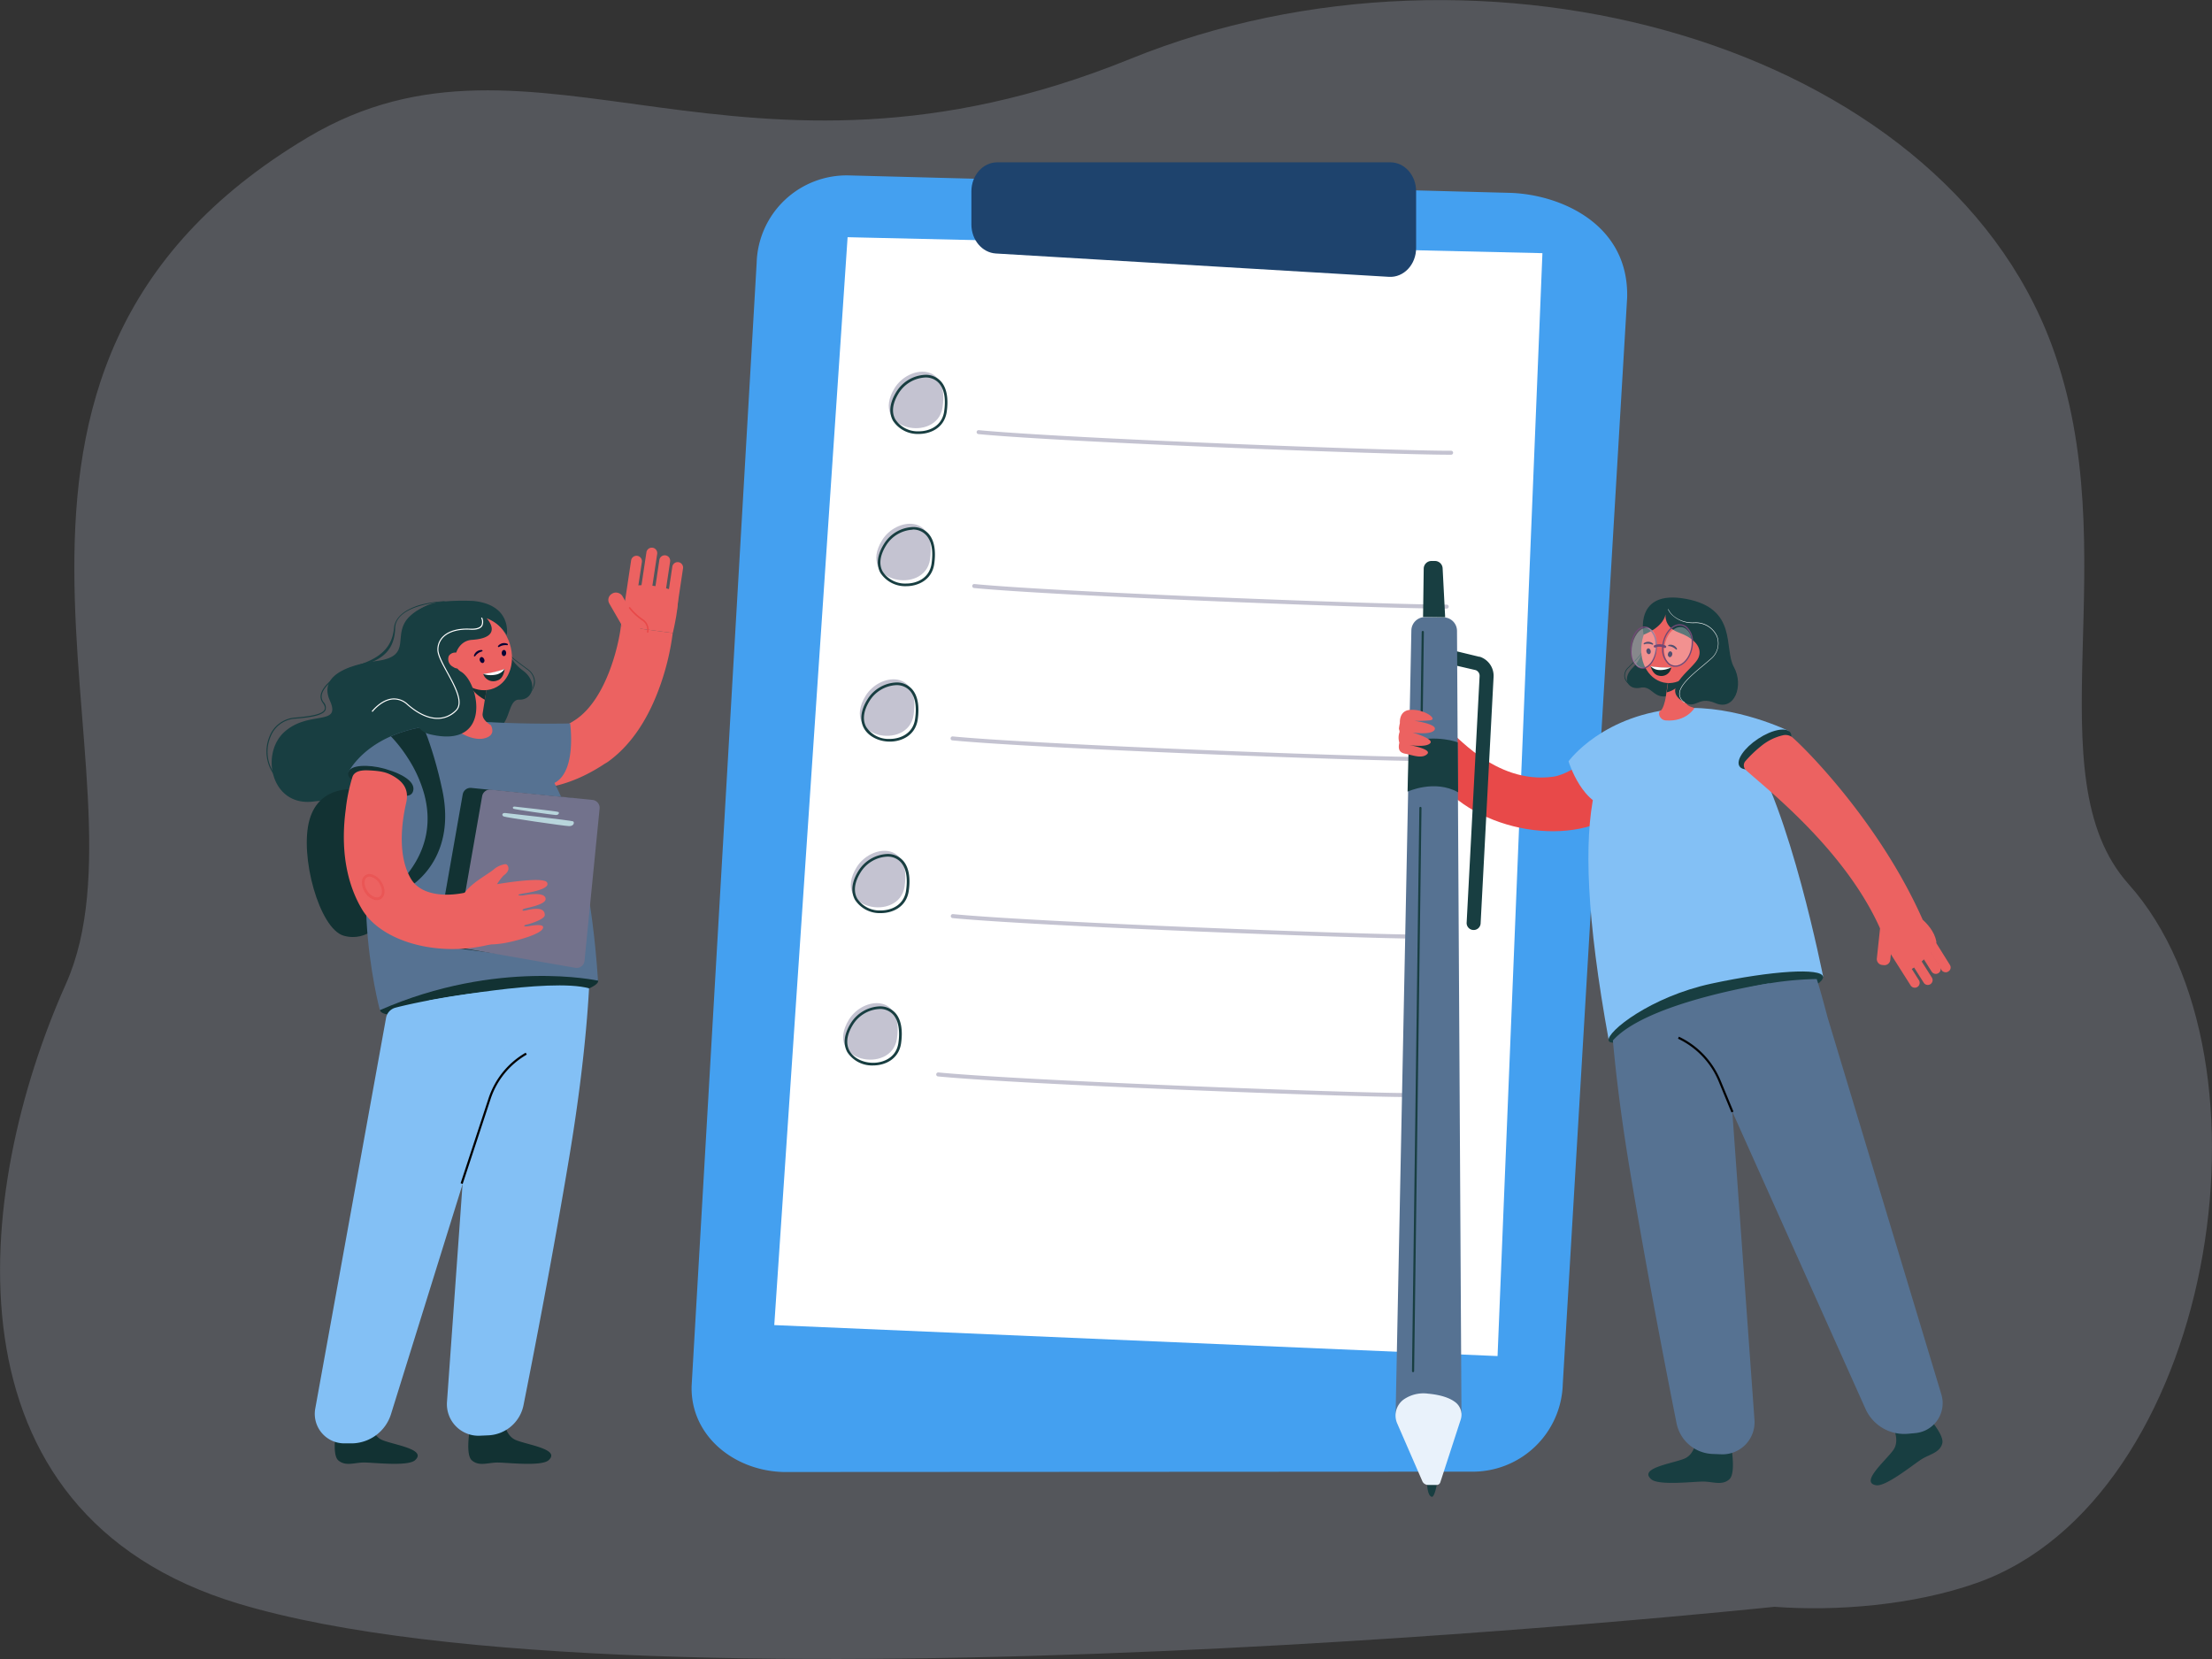 <svg xmlns="http://www.w3.org/2000/svg" viewBox="0 0 600 450"><rect x="0" y="0" width="600" height="450" fill="#333333" stroke="none"/><defs><style>.cls-1{fill:#d9e4fd;opacity:0.2;}.cls-2{fill:#44a0f0;}.cls-3{fill:#fff;}.cls-4{fill:#1e436d;}.cls-5{fill:#c4c3d1;}.cls-6{fill:#183e41;}.cls-7{fill:#e84949;}.cls-8{fill:#ec6261;}.cls-9{fill:#83c0f5;}.cls-10{fill:#123233;}.cls-11{fill:#060633;}.cls-12{fill:#6f4975;}.cls-13{opacity:0.3;}.cls-14{fill:#567292;}.cls-15{fill:#020202;}.cls-16{fill:#e9f2fb;}.cls-17{fill:#080435;}.cls-18{fill:#72728c;}.cls-19{fill:#b8d5dc;}.cls-20{opacity:0.5;}</style></defs><g id="Layer_2" data-name="Layer 2"><g id="Layer_1-2" data-name="Layer 1"><path class="cls-1" d="M536.1,429.4c-17.2,6.06-38.15,7.7-54.79,6.44,0,0-305.93,32.4-416.51-.82C-17,410.43-7.16,322.91,17.88,266.88,43.22,210.22-23.28,100.7,83.61,37.19,145.09.66,200.24,59.12,306.53,16c96-39,219.75-4.11,250,77.6,20.82,56.22-5.43,116.81,20.82,146.19C619.94,287.38,600.37,406.77,536.1,429.4Z"/><path class="cls-2" d="M212.51,399.28c-13.46-.35-25.27-9.88-24.91-23.34l17.64-304.6a24.43,24.43,0,0,1,25-23.76l179.21,4.73c13.45.35,32.44,8.25,31.91,28.45L423.9,375.43a24.44,24.44,0,0,1-25,23.75Z"/><polygon class="cls-3" points="229.91 64.34 418.38 68.67 406.21 367.83 210.02 359.43 229.91 64.34"/><path class="cls-4" d="M376.75,75.09,270.14,68.76c-3.73-.22-6.65-3.68-6.65-7.86v-9c0-4.35,3.14-7.87,7-7.87H377.12c3.88,0,7,3.52,7,7.87V67.23C384.14,71.74,380.77,75.33,376.75,75.09Z"/><path class="cls-5" d="M242.67,105.25c-7.06,11.42,11.54,15,13,5.23C257.49,98.06,246.45,99.12,242.67,105.25Z"/><path class="cls-6" d="M249.22,117.71h0a8,8,0,0,1-7-3.59c-.85-1.53-1.38-4.12.92-7.84a9.67,9.67,0,0,1,7.85-4.61,5.5,5.5,0,0,1,4.32,1.88c1.5,1.74,2,4.58,1.48,8.2C256.12,116.15,252.29,117.71,249.22,117.71ZM251,102.39a9.07,9.07,0,0,0-7.23,4.26c-1.68,2.72-2,5.18-.91,7.11a7.24,7.24,0,0,0,6.39,3.23h0c2.79,0,6.25-1.4,6.84-5.35.5-3.4.05-6-1.32-7.62A4.81,4.81,0,0,0,251,102.39Z"/><path class="cls-5" d="M239.28,146.5c-7.05,11.42,11.54,15,13,5.23C254.1,139.31,243.07,140.37,239.28,146.5Z"/><path class="cls-6" d="M245.83,159h0a8,8,0,0,1-7-3.59c-.85-1.52-1.37-4.12.93-7.84a9.65,9.65,0,0,1,7.84-4.61,5.5,5.5,0,0,1,4.32,1.88c1.51,1.74,2,4.58,1.48,8.2C252.73,157.4,248.91,159,245.83,159Zm1.75-15.32a9.05,9.05,0,0,0-7.23,4.27c-1.68,2.71-2,5.17-.91,7.1a7.24,7.24,0,0,0,6.39,3.23h0c2.79,0,6.25-1.4,6.84-5.35.5-3.4.05-6-1.32-7.62A4.81,4.81,0,0,0,247.58,143.64Z"/><path class="cls-5" d="M234.81,188.7c-7.05,11.41,11.54,15,13,5.23C249.64,181.5,238.6,182.56,234.81,188.7Z"/><path class="cls-6" d="M241.36,201.16h0c-3,0-5.8-1.42-7-3.6-.85-1.52-1.38-4.11.92-7.84a9.67,9.67,0,0,1,7.85-4.6,5.51,5.51,0,0,1,4.31,1.87c1.51,1.75,2,4.58,1.49,8.2C248.27,199.59,244.44,201.16,241.36,201.16Zm1.76-15.32a9.06,9.06,0,0,0-7.24,4.26c-1.67,2.71-2,5.17-.9,7.11a7.21,7.21,0,0,0,6.38,3.22h0c2.79,0,6.26-1.4,6.84-5.34.51-3.41.05-6-1.31-7.63A4.82,4.82,0,0,0,243.12,185.84Z"/><path class="cls-5" d="M232.37,235.22c-7.05,11.42,11.54,15,13,5.23C247.19,228,236.16,229.09,232.37,235.22Z"/><path class="cls-6" d="M238.92,247.68h0a8,8,0,0,1-7-3.6c-.85-1.52-1.38-4.11.92-7.84a9.7,9.7,0,0,1,7.85-4.6,5.53,5.53,0,0,1,4.32,1.87c1.51,1.75,2,4.59,1.48,8.2C245.82,246.12,242,247.68,238.92,247.68Zm1.75-15.32a9,9,0,0,0-7.23,4.26c-1.68,2.71-2,5.17-.91,7.11a7.24,7.24,0,0,0,6.39,3.23h0c2.79,0,6.25-1.4,6.84-5.35.5-3.41.05-6-1.32-7.62A4.78,4.78,0,0,0,240.67,232.36Z"/><path class="cls-5" d="M230.29,276.53c-7.06,11.42,11.54,15,13,5.23C245.11,269.34,234.07,270.4,230.29,276.53Z"/><path class="cls-6" d="M236.84,289h0a8,8,0,0,1-7-3.59c-.85-1.52-1.38-4.11.92-7.84a9.69,9.69,0,0,1,7.85-4.6,5.53,5.53,0,0,1,4.32,1.87c1.5,1.75,2,4.58,1.48,8.2C243.74,287.43,239.92,289,236.84,289Zm1.75-15.31a9,9,0,0,0-7.23,4.26c-1.68,2.71-2,5.17-.91,7.11s3.6,3.22,6.39,3.22h0c2.79,0,6.25-1.4,6.84-5.34.5-3.41,0-6.05-1.32-7.63A4.8,4.8,0,0,0,238.59,273.68Z"/><path class="cls-5" d="M393.13,123.34c-16.49,0-104.58-3.37-127.73-5.59a.53.53,0,0,1-.49-.59.54.54,0,0,1,.59-.48c23.37,2.24,113,5.66,128.11,5.58h0a.54.54,0,0,1,.54.54.53.53,0,0,1-.53.54Z"/><path class="cls-5" d="M391.94,165.09c-16.49,0-104.58-3.37-127.73-5.59a.54.54,0,0,1,.1-1.08c23.13,2.22,111.14,5.58,127.63,5.58h.48a.54.54,0,0,1,.54.54.55.55,0,0,1-.54.55Z"/><path class="cls-5" d="M386.12,206.42c-16.49,0-104.58-3.37-127.73-5.59a.54.54,0,1,1,.1-1.07c23.37,2.23,113,5.65,128.11,5.58h0a.54.54,0,0,1,0,1.08Z"/><path class="cls-5" d="M386.12,254.62c-16.49,0-104.58-3.37-127.73-5.59a.54.54,0,0,1-.49-.59.55.55,0,0,1,.59-.49c23.37,2.24,112.94,5.64,128.11,5.58h0a.54.54,0,0,1,.54.54.55.55,0,0,1-.54.55Z"/><path class="cls-5" d="M382.17,297.57c-16.49,0-104.58-3.37-127.73-5.59a.54.54,0,0,1-.49-.59.55.55,0,0,1,.59-.49c23.13,2.22,111.14,5.59,127.63,5.59h.48a.54.54,0,0,1,0,1.08Z"/><rect class="cls-7" x="390.01" y="191.44" width="3.68" height="11.8" rx="1.6" transform="matrix(0.98, -0.17, 0.17, 0.98, -28.47, 71.55)"/><path class="cls-7" d="M388.62,208s-6.19-1.75-8.64-6.55c-.85-1.66,2.81-10.24,4.82-9.68s8.63,7.17,8.63,7.17Z"/><path class="cls-7" d="M387.37,207.47c-1.74-2.42,5.8-9.05,5.8-9.05.9-.42,12.05,14.49,28.14,12.26,5.73-.79,14.88-9,15.66-10.33.11-.18,11.33,6.2,11.33,6.2-1.42,2.39-3.94,10.29-10.72,14.67C423.57,230.29,396,224.44,387.37,207.47Z"/><path class="cls-8" d="M519,253.25h0a1.34,1.34,0,0,1,1.83.41l5.37,8.47a1.33,1.33,0,0,1-.41,1.83h0a1.33,1.33,0,0,1-1.83-.41l-5.37-8.47A1.33,1.33,0,0,1,519,253.25Z"/><path class="cls-8" d="M516.08,255.08l0,0a1.31,1.31,0,0,1,1.8.4l6.13,9.68a1.3,1.3,0,0,1-.4,1.8l0,0a1.3,1.3,0,0,1-1.8-.4l-6.13-9.68A1.3,1.3,0,0,1,516.08,255.08Z"/><path class="cls-8" d="M507.11,254h8.59a1.6,1.6,0,0,1,1.6,1.6v.47a1.6,1.6,0,0,1-1.6,1.6h-8.6a1.6,1.6,0,0,1-1.6-1.6v-.47A1.61,1.61,0,0,1,507.11,254Z" transform="translate(202.64 737.22) rotate(-83.9)"/><path class="cls-8" d="M513.23,256.89h0a1.33,1.33,0,0,1,1.83.41l5.44,8.58a1.33,1.33,0,0,1-.41,1.83h0a1.33,1.33,0,0,1-1.83-.41l-5.44-8.58A1.33,1.33,0,0,1,513.23,256.89Z"/><path class="cls-8" d="M517.46,246.57s6.74,3.47,7.76,8.76c.36,1.83-6.83,9-8.61,7.9s-6.29-9.29-6.29-9.29Z"/><rect class="cls-8" x="523.12" y="250.67" width="2.65" height="9.83" rx="1.23" transform="matrix(0.85, -0.53, 0.53, 0.85, -55.39, 320.05)"/><path class="cls-9" d="M473.9,201.83s-7.69-12-24-7.49-25.66,21.16-13.52,87.89c0,0,18.94-20.23,58.15-17.34C494.48,264.89,485.6,219.13,473.9,201.83Z"/><path class="cls-9" d="M485.31,198.33l-9.94,10.22S446,218.61,437.7,219s-12.24-12.49-12.24-12.49,9.32-13,30.7-14.4C470.87,191.18,485.31,198.33,485.31,198.33Z"/><path class="cls-6" d="M443,186.36l.09-.17s-2-1-2.3-2.57a2.89,2.89,0,0,1,1-2.49c.38-.4.73-.76,1.06-1.08,2.22-2.26,3.05-3.1,3.08-5.35h-.2c0,2.17-.78,2.93-3,5.21-.33.32-.68.68-1.06,1.08a3,3,0,0,0-1.07,2.67C440.87,185.33,442.88,186.32,443,186.36Z"/><path class="cls-6" d="M445.82,174.7a10,10,0,0,1-3,6.47c-3,3-1.14,6.06,2.13,5.38s3.57,3.37,7.84,2.12S445.82,174.7,445.82,174.7Z"/><path class="cls-8" d="M459.62,192.06c-1.62-.54-2.27-.7-2.59-2.37l-1-5.18-.29-1.52-1.7-8.9-1.26,8.56-.76,5.13-.21,1.47c-.14.89-.7,3.19-1.46,3.59s-.27,2.44,1.49,2.57C457.43,195.84,459.62,192.06,459.62,192.06Z"/><path class="cls-6" d="M456.09,184.37a.74.74,0,0,0,0,.14c-.81,2.67-4,3.29-4,3.29l0,0,.76-5.13a4.41,4.41,0,0,1,3,.34A1.24,1.24,0,0,1,456.09,184.37Z"/><path class="cls-8" d="M445.46,173.6c1.2-5.4,5.71-9,10.08-8s6.95,6.12,5.75,11.52-5.71,9-10.08,8S444.27,179,445.46,173.6Z"/><path class="cls-8" d="M459.91,178.34a2,2,0,0,1-2.85-.42,2.25,2.25,0,0,1,1.09-2.81,2,2,0,0,1,2.85.43A2.23,2.23,0,0,1,459.91,178.34Z"/><path class="cls-10" d="M447.72,180.72a17.45,17.45,0,0,0,5.6.32,2.7,2.7,0,0,1-3.34,2.24C448.26,183,447.72,180.72,447.72,180.72Z"/><path class="cls-3" d="M447.72,180.72a3.59,3.59,0,0,0,2.06,1,6.44,6.44,0,0,0,3.54-.7A26.26,26.26,0,0,1,447.72,180.72Z"/><path class="cls-11" d="M452.59,175.28a.19.19,0,0,1-.09-.14.18.18,0,0,1,.15-.21,2,2,0,0,1,2.21,1,.18.18,0,0,1-.06.25.2.2,0,0,1-.25-.06,3.26,3.26,0,0,0-1.84-.87A.25.25,0,0,1,452.59,175.28Z"/><path class="cls-11" d="M453.58,177.57c-.08.43-.4.73-.72.68a.72.72,0,0,1-.42-.89c.08-.44.4-.74.72-.68A.72.72,0,0,1,453.58,177.57Z"/><path class="cls-11" d="M446,174.79a.19.19,0,0,1-.14-.09.18.18,0,0,1,.06-.25,2,2,0,0,1,2.44.11.19.19,0,0,1,0,.26.21.21,0,0,1-.26,0,3.18,3.18,0,0,0-2-.1A.2.2,0,0,1,446,174.79Z"/><path class="cls-11" d="M447.74,176.53c.09.44-.09.84-.4.9s-.64-.23-.73-.66a.72.72,0,0,1,.41-.9C447.33,175.81,447.65,176.1,447.74,176.53Z"/><path class="cls-6" d="M451.79,166.61s-.58,3.43,3.52,4.94,6.63,4,5.38,6.88-9.46,7.73-5,11.29,4.41-1.24,9.61,1,7.79-4.77,5-9.81,1.18-15.85-13-18.47-11.48,9.72-11.48,9.72S451,170.35,451.79,166.61Z"/><path class="cls-3" d="M457,190.67l.07-.1a2.85,2.85,0,0,1-1.46-2.22c-.11-2.35,3.27-5.18,6.26-7.67.79-.66,1.54-1.29,2.21-1.89a5.54,5.54,0,0,0,1.72-6.17,6.34,6.34,0,0,0-6.2-3.77h-.2a8.05,8.05,0,0,1-5.45-1.78,5.24,5.24,0,0,1-1.41-1.82l-.11,0a5.16,5.16,0,0,0,1.44,1.86A8.12,8.12,0,0,0,459.4,169h.2a6.22,6.22,0,0,1,6.09,3.69,5.34,5.34,0,0,1-1.68,6c-.68.6-1.43,1.23-2.22,1.89-3,2.51-6.41,5.35-6.3,7.76A3,3,0,0,0,457,190.67Z"/><path class="cls-12" d="M444.28,181a5.44,5.44,0,0,1-2-4.13c-.27-3.07,1.07-6.12,3-6.8a2.34,2.34,0,0,1,2.1.25,5.44,5.44,0,0,1,2,4.13h0c.28,3.07-1.07,6.12-3,6.8a2.29,2.29,0,0,1-1.29.09A2.59,2.59,0,0,1,444.28,181Zm4.75-6.51a5.06,5.06,0,0,0-1.85-3.86,2,2,0,0,0-1.79-.22c-1.79.62-3,3.51-2.77,6.43a5.09,5.09,0,0,0,1.85,3.86,2.07,2.07,0,0,0,1.79.22c1.79-.64,3-3.52,2.77-6.43Z"/><g class="cls-13"><path class="cls-3" d="M459,174.59c0,2.92-1.66,5.69-3.75,6.18s-3.79-1.5-3.81-4.42,1.66-5.7,3.75-6.19S458.94,171.66,459,174.59Z"/></g><g class="cls-13"><path class="cls-3" d="M449.41,174.67c0,2.94-1.5,5.79-3.39,6.36s-3.44-1.35-3.46-4.29,1.51-5.79,3.4-6.36S449.4,171.73,449.41,174.67Z"/></g><path class="cls-12" d="M452.57,180.22a5.35,5.35,0,0,1-1.74-4.22c0-3.13,1.81-6.1,4.11-6.62a3,3,0,0,1,2.56.59,5.35,5.35,0,0,1,1.73,4.22h0c0,3.14-1.81,6.11-4.1,6.62a3,3,0,0,1-1.33,0A2.94,2.94,0,0,1,452.57,180.22ZM455,169.73c-2.13.48-3.85,3.29-3.82,6.26a5.11,5.11,0,0,0,1.6,3.95,2.71,2.71,0,0,0,2.26.52c2.14-.48,3.85-3.29,3.82-6.26h0a5.05,5.05,0,0,0-1.59-3.94,2.76,2.76,0,0,0-1.1-.54A2.89,2.89,0,0,0,455,169.73Z"/><path class="cls-12" d="M448.81,175.63a.29.29,0,0,0,.22,0h0a3.07,3.07,0,0,1,2.46.11.35.35,0,0,0,.44-.18.33.33,0,0,0-.17-.44,3.62,3.62,0,0,0-3-.09.33.33,0,0,0-.15.45A.32.32,0,0,0,448.81,175.63Z"/><path class="cls-6" d="M485.66,198.74c1,1.6-1.23,4.95-5.05,7.46s-7.75,3.26-8.78,1.65,1.23-4.94,5.05-7.46S484.63,197.13,485.66,198.74Z"/><path class="cls-8" d="M510,251.91l11.49-2.52c-11.13-25.1-30.28-44.92-35.18-49.27a3,3,0,0,0-2.64-.69,14.41,14.41,0,0,0-5.85,2.84,33.36,33.36,0,0,0-4.38,4.18,1.75,1.75,0,0,0,.14,2.44C478.67,213.58,500.34,230.23,510,251.91Z"/><path class="cls-6" d="M494.48,264.89c.53,2.38-10.89,7.38-27.4,10.93s-30.23,8.79-30.75,6.41,11.41-11.88,27.92-15.43S494,262.51,494.48,264.89Z"/><path class="cls-6" d="M460.23,389.56s-.12,4.75-3.33,6.09-12.53,2.54-9,5.6c2,1.75,11.41.62,14.06.62s5.15,1.16,7.13-.62c2.17-2,0-11.69,0-11.69a10.67,10.67,0,0,1-4.36,1.14A8.47,8.47,0,0,1,460.23,389.56Z"/><path class="cls-6" d="M513.13,386.37s2.44,4.08.44,6.93-9.22,8.85-4.65,9.57c2.63.41,10-5.58,12.22-7s5-1.77,5.69-4.33c.79-2.82-6.25-9.88-6.25-9.88a10.66,10.66,0,0,1-3.07,3.29A8.53,8.53,0,0,1,513.13,386.37Z"/><path class="cls-14" d="M437.49,282.23c.82,9.08,2.23,20.83,4.61,35.15,4.58,27.53,10,55.27,12.64,68.57a10.38,10.38,0,0,0,9.69,8.43l2.55.1a8.7,8.7,0,0,0,8.91-9.43l-6-83.41-.47-6.58-1.15-21.38c-3.94,1.26,8.66-4.61,6-1.92l5.78-5.07S446.87,271.67,437.49,282.23Z"/><path class="cls-14" d="M457.72,273.79l12.21,27.85,36,80.33a11.52,11.52,0,0,0,11.6,6.94l2.14-.2a8.15,8.15,0,0,0,6.9-10.54L495.94,276.68c-.29-.83-1.8-7-3.16-11.12a87.68,87.68,0,0,0-23.4,3.6C465.44,270.42,460.41,271.1,457.72,273.79Z"/><path class="cls-15" d="M469.65,301.75l.55-.23L466.67,293A22.76,22.76,0,0,0,455.4,281.2l-.25.54a22.18,22.18,0,0,1,11,11.52Z"/><path class="cls-6" d="M389.72,402.78s-.61,3.36-1.34,3.23c-1.18-.21-1.26-3.26-1.26-3.26Z"/><path class="cls-6" d="M391.19,178.12a1.72,1.72,0,0,1,.06-.44,1.89,1.89,0,0,1,2.29-1.4l7.72,1.87.15,0a5.43,5.43,0,0,1,3.72,5.44l-3.51,66.78a1.9,1.9,0,1,1-3.79-.2l3.51-66.78a1.65,1.65,0,0,0-1.06-1.62L392.64,180A1.91,1.91,0,0,1,391.19,178.12Z"/><path class="cls-14" d="M378.56,383.42,382.83,171a3.68,3.68,0,0,1,3.74-3.61l5,.07a3.68,3.68,0,0,1,3.64,3.66l1.21,212.19Z"/><path class="cls-6" d="M392,167.43l-.69-13.27a2.1,2.1,0,0,0-2.07-2l-.93,0a2.11,2.11,0,0,0-2.13,2.08L386,167.35Z"/><path class="cls-6" d="M395.41,201.37s-5.43-2.21-13.29-.17l-.32,13.53s7.34-3.41,13.71.18Z"/><path class="cls-16" d="M389.7,402.78l-2.37,0a1.69,1.69,0,0,1-1.52-1L379,386.13a5.38,5.38,0,0,1,1.67-6.47,9.41,9.41,0,0,1,6.65-1.64c3.89.36,6.17,1.33,7.49,2.37a4.28,4.28,0,0,1,1.4,4.69l-5.53,17A1,1,0,0,1,389.7,402.78Z"/><path class="cls-6" d="M385.33,194h0l.3-22.58a.31.31,0,0,1,.3-.29.29.29,0,0,1,.29.29h0l-.3,22.58a.31.31,0,0,1-.3.29A.29.29,0,0,1,385.33,194Z"/><path class="cls-8" d="M379.72,196.11s-.32-3.28,2.67-3.55c3.82-.34,7.87,2.57,5.46,2.83a32.11,32.11,0,0,1-4.23.12s6.33.85,5.53,2.41-6,.78-6,.78,6,1.71,4.76,2.93-5.8.43-5.8.43,6.48,1.1,5,2.49-4.18.19-5.91-.1-2-1.4-1.63-3a4.61,4.61,0,0,1,0-2.72c.19-.37-.12-.82-.11-1.11A11,11,0,0,1,379.72,196.11Z"/><path class="cls-6" d="M383,371.91h0l2-152.76a.29.29,0,0,1,.29-.29.31.31,0,0,1,.29.3h0l-2,152.75a.29.29,0,0,1-.58,0Z"/><path class="cls-6" d="M123.55,164.16a12.83,12.83,0,0,0-12.08,2.72c-5.73,5,1,11-9.15,12.39-7.29,1-16,3.73-12.84,10.77s-5.73,2.54-12.34,8.5-3.59,20.41,8,18.86,7.38,7.56,21.42,10.51,14.37-33,14.37-33Z"/><path class="cls-10" d="M96.78,214.18s-10-1.64-12.81,8.12,2.64,29.67,9.29,31.52S104,249.55,104,249.55Z"/><path class="cls-8" d="M165.34,206.31c6.06-4.53,10.76-11.63,14-21.13a68.85,68.85,0,0,0,3.14-13.48l-14.05-1.87,7,.94-7-1c-.59,5.19-3.95,19.88-12.35,25.48-3.81,2.54-11,5.64-16.6,4l-1.92,13.74c9.59,2.75,19.35-1.06,26.55-5.88C164.52,206.91,164.94,206.61,165.34,206.31Z"/><path class="cls-8" d="M181.93,166.54h0a1.47,1.47,0,0,0,1.67-1.23l1.67-11.14a1.48,1.48,0,0,0-1.23-1.68h0a1.48,1.48,0,0,0-1.68,1.24l-1.67,11.14A1.48,1.48,0,0,0,181.93,166.54Z"/><path class="cls-8" d="M178.22,166h0a1.47,1.47,0,0,0,1.68-1.23l1.87-12.46a1.48,1.48,0,0,0-1.24-1.67h0a1.48,1.48,0,0,0-1.68,1.24L177,164.3A1.48,1.48,0,0,0,178.22,166Z"/><path class="cls-8" d="M174.49,165.41h0a1.47,1.47,0,0,0,1.67-1.24l2.1-13.92a1.48,1.48,0,0,0-1.24-1.68h0a1.48,1.48,0,0,0-1.68,1.24l-2.09,13.93A1.47,1.47,0,0,0,174.49,165.41Z"/><rect class="cls-8" x="167.3" y="160.14" width="4.09" height="13.12" rx="1.94" transform="translate(399.31 226.54) rotate(150.04)"/><path class="cls-8" d="M170.75,164.85h0a1.47,1.47,0,0,0,1.68-1.24l1.68-11.16a1.49,1.49,0,0,0-1.24-1.68h0a1.48,1.48,0,0,0-1.68,1.24l-1.68,11.17A1.48,1.48,0,0,0,170.75,164.85Z"/><path class="cls-8" d="M182.5,171.7s2.11-8.81,1.15-10.64-11.5-3.37-12.82-1.46-2.41,10.22-2.41,10.22Z"/><path class="cls-6" d="M137,174.82a12.94,12.94,0,0,0,4.9,7.11c4.05,3,2.76,8-1.07,7.85s-1.68,10-9.78,8.23C126,196.89,137,174.82,137,174.82Z"/><path class="cls-10" d="M136.62,384.6s.12,4.66,3.28,6,12.29,2.5,8.88,5.5c-2,1.72-11.2.61-13.81.61s-5.05,1.13-7-.61c-2.13-1.92,0-11.48,0-11.48a10.45,10.45,0,0,0,4.27,1.12A8.32,8.32,0,0,0,136.62,384.6Z"/><path class="cls-10" d="M100.39,384.6s.12,4.66,3.28,6,12.29,2.5,8.88,5.5c-2,1.72-11.2.6-13.81.6s-5,1.14-7-.6c-2.13-1.92,0-11.48,0-11.48A10.45,10.45,0,0,0,96,385.72,8.32,8.32,0,0,0,100.39,384.6Z"/><path class="cls-9" d="M160.07,256.79s.59,19.51-5.64,56.95c-4.5,27-9.81,54.27-12.41,67.32a10.19,10.19,0,0,1-9.52,8.27l-2.5.11a8.56,8.56,0,0,1-8.75-9.27l6.32-88.33,1.56-29.08Z"/><path class="cls-10" d="M103.09,274c.29,2.38,13.72,2.09,30.17,0s29.24-5.65,29-8-13.55-2.66-30-.58S102.81,271.59,103.09,274Z"/><path class="cls-9" d="M141.19,270.73,106.08,383.51a11.29,11.29,0,0,1-10.56,8l-2.11,0a8,8,0,0,1-7.88-9.53l19.21-106a3.49,3.49,0,0,1,2.42-2.62C113.74,271.57,141.84,266.06,141.19,270.73Z"/><path class="cls-14" d="M108.58,209s4.68-13.14,21.32-12.54S159.1,219,162.21,266c0,0-27.25-6-59.17,8C103,273.91,91.62,231.25,108.58,209Z"/><path class="cls-14" d="M150.39,212.37a6.16,6.16,0,0,1-1.62.53c-4.88.89-18.59,1.76-28.62,2.31l-5.07.27-6.39.31-3.42-1.52-10.78-4.78s2.81-5.94,11.53-9.77h0a36.57,36.57,0,0,1,8.75-2.54,49.72,49.72,0,0,1,8.56-.63c2.44,0,4.1-.23,6.57,0h.22c1.15,0,.44-.8,1.75-.72,11.94.69,22.78.4,22.78.4S156.51,209.28,150.39,212.37Z"/><path class="cls-15" d="M125.5,321.14l-.56-.19L132.49,298a22.33,22.33,0,0,1,10.1-12.46l.3.51a21.76,21.76,0,0,0-9.84,12.13Z"/><path class="cls-9" d="M116.32,271.39s32.82-6.27,43.46-3.31l-5.11,7.56-19,1.07Z"/><path class="cls-6" d="M142.83,189.26l.34-.41a6.35,6.35,0,0,0,1.68-4.21,4.14,4.14,0,0,0-1.82-3l-1.45-1.08c-3-2.25-4.17-3.09-4.74-5.74l.23,0c.55,2.57,1.67,3.4,4.65,5.6l1.45,1.08a4.42,4.42,0,0,1,1.92,3.14C145.28,186.92,142.91,189.18,142.83,189.26Z"/><path class="cls-8" d="M125.54,192.24l2.73-7.1.68.74,4.55-8.45-1.45,9-.87,5.43-.24,1.53c-.42,1.91,2.22,3.32,2.22,3.32.58,1.15.93,2.95-1.92,3.6-3.35.75-8.71-2.24-10.33-5.45C120.91,194.9,124.68,193.82,125.54,192.24Z"/><path class="cls-10" d="M128.2,186c0,.05-.36.42-.34.47.78,1.86,3.66,3.34,3.66,3.34l.53-3.31c-.93-.43-2.26-.91-3.09-.59C128.52,186.05,128.23,185.24,128.2,186Z"/><ellipse class="cls-8" cx="129.99" cy="176.89" rx="8.58" ry="10.58" transform="translate(-57.43 62.6) rotate(-22.31)"/><path class="cls-10" d="M136.87,181.47a18.59,18.59,0,0,1-5.79,1.34,2.86,2.86,0,0,0,3.88,1.74C136.71,184,136.87,181.47,136.87,181.47Z"/><path class="cls-3" d="M136.87,181.47a3.86,3.86,0,0,1-2,1.44,6.87,6.87,0,0,1-3.82-.1A27.73,27.73,0,0,0,136.87,181.47Z"/><path class="cls-17" d="M130.8,176.67a.18.18,0,0,0,.08-.15.21.21,0,0,0-.2-.2,2.11,2.11,0,0,0-2.12,1.48.19.19,0,0,0,.11.25.21.21,0,0,0,.25-.11,3.39,3.39,0,0,1,1.76-1.23A.16.16,0,0,0,130.8,176.67Z"/><path class="cls-17" d="M130.18,179.24c.17.44.56.7.87.58a.76.76,0,0,0,.28-1c-.16-.43-.55-.69-.87-.57A.76.76,0,0,0,130.18,179.24Z"/><path class="cls-17" d="M137.63,175a.2.2,0,0,0,.13-.12.19.19,0,0,0-.11-.25,2.12,2.12,0,0,0-2.53.56.2.2,0,0,0,0,.28.23.23,0,0,0,.28,0,3.35,3.35,0,0,1,2.1-.47A.17.17,0,0,0,137.63,175Z"/><path class="cls-17" d="M136.08,177.11c0,.47.25.85.59.86s.62-.35.63-.82-.24-.85-.58-.86S136.1,176.65,136.08,177.11Z"/><path class="cls-6" d="M94.29,181.6l-.08-.28c5.62-1.66,12-3.54,12.66-10.95.25-2.77,2.64-4.92,6.91-6.24a30.76,30.76,0,0,1,7.12-1.07l-.71.2c-.12,0-12.86.7-13,7.13C106.93,179.05,100,179.91,94.29,181.6Z"/><path class="cls-6" d="M74.64,210.57a10.69,10.69,0,0,1-1.51-10.89,8,8,0,0,1,6.58-5c4-.34,7.7-.83,8.32-2.2.22-.49.06-1.1-.51-1.87a2.7,2.7,0,0,1-.52-2.12c.39-2.31,3.33-4.36,3.45-4.44l.17.23s-3,2.07-3.34,4.26a2.45,2.45,0,0,0,.47,1.9,2.13,2.13,0,0,1,.54,2.16c-.64,1.42-3.75,2-8.55,2.36a7.67,7.67,0,0,0-6.34,4.86,10.41,10.41,0,0,0,1.46,10.6Z"/><path class="cls-10" d="M157.36,218.87a2.15,2.15,0,0,0-1.93-2.36l-27.58-2.79h0a2.15,2.15,0,0,0-2.34,1.77l-6.82,38.77a2.15,2.15,0,0,0,1.76,2.49l30.18,4c1.24.21,2.49.64,2.61-.61Z"/><path class="cls-18" d="M162.64,219.34a2.15,2.15,0,0,0-1.93-2.36l-27.59-2.79h0a2.16,2.16,0,0,0-2.34,1.77L124,254.73a2.15,2.15,0,0,0,1.75,2.49l30.29,5.3a2.15,2.15,0,0,0,2.51-1.9Z"/><path class="cls-19" d="M137.07,220.53s18.05,2,18.42,2.28.17,1.3-1.15,1.27-17.15-2.34-17.73-2.62S136.16,220.43,137.07,220.53Z"/><path class="cls-19" d="M139.64,218.79s11.61,1.26,11.85,1.47.11.83-.75.81-11-1.5-11.4-1.68S139.06,218.72,139.64,218.79Z"/><path class="cls-10" d="M94.49,209.49c-.52,2,2.6,3.36,8.59,5s8.49,2.06,9,0-1.87-4.29-7.84-6C99.87,207.3,95,207.44,94.49,209.49Z"/><path class="cls-7" d="M175.65,171.62h0a.2.2,0,0,1-.16-.25,2.91,2.91,0,0,0-1.24-3,16.35,16.35,0,0,1-3.62-3.35.21.21,0,0,1,0-.29.22.22,0,0,1,.3,0,15.75,15.75,0,0,0,3.51,3.25,3.4,3.4,0,0,1,1.43,3.49A.21.21,0,0,1,175.65,171.62Z"/><path class="cls-10" d="M111,240.6l-1.56-2.23c7-8,7.44-16.15,5.65-22.89a35.15,35.15,0,0,0-4.55-10,37.76,37.76,0,0,0-4.51-5.75h0a36.57,36.57,0,0,1,8.75-2.54c.38.79.78,1.76,1.22,2.93a109.17,109.17,0,0,1,3.85,13.61c.12.51.22,1,.31,1.5C123.6,233.63,111,240.6,111,240.6Z"/><path class="cls-8" d="M148,243.87c0-2.27-6-1-6-1-.31,0-1.27.15-1.38-.14h0c-.08-.2,2.14-.5,2.34-.54,1.53-.27,6.46-1.19,5.4-2.86s-13.54.5-13.54.5,0,0,0,0a13.4,13.4,0,0,1,1.79-2.35c1.39-1,1.56-2,1.05-2.75a.7.7,0,0,0-.67-.32,6.21,6.21,0,0,0-3.17,1.51c-2.18,1.73-6.59,3.85-8.45,7.27-.53,1-4.47,8.48,1.17,11.59,2.6,1.44,6.62,1.94,12.09.66h0s8.94-2,8.69-4c-.13-1-3.92-.22-3.92-.22-.24,0-1.2.19-1.2-.06h0c0-.25.71-.39.95-.43,0,0,4.63-1.25,4.62-2.54,0-2.29-3.2-1.68-4.7-1.35-.31.07-1.28.35-1.34.05h0c0-.2.32-.41.82-.49C142.59,246.33,148,245.42,148,243.87Z"/><path class="cls-8" d="M126.44,242.07c-6,1.33-12.38.62-14.94-3.65-3.55-5.94-2.71-14.6-1.35-20.54.7-3,0-5.47-3.69-7.49-1.52-.83-2.88-1.3-6.8-1.44-1.89-.06-3.61.33-4.08,1.85a46.75,46.75,0,0,0-1.79,8.7c-1.43,10.51.08,19.88,4.38,27.11,5.28,8.88,20.68,13.12,34.85,9.55C134.51,255.79,127.83,241.77,126.44,242.07Z"/><g class="cls-20"><path class="cls-7" d="M102.23,244.14a2.25,2.25,0,0,1-.44,0,4.49,4.49,0,0,1-2.73-2c-1.21-1.78-1.22-3.85,0-4.71a2.12,2.12,0,0,1,1.6-.32,4.49,4.49,0,0,1,2.72,2c1.22,1.78,1.23,3.84,0,4.7A2,2,0,0,1,102.23,244.14Zm-2-6.36a1.26,1.26,0,0,0-.75.23c-.85.61-.75,2.32.21,3.73h0a3.73,3.73,0,0,0,2.26,1.66,1.4,1.4,0,0,0,1.06-.19c.86-.62.76-2.32-.2-3.73a3.74,3.74,0,0,0-2.26-1.67A1.58,1.58,0,0,0,100.19,237.78Z"/></g><path class="cls-6" d="M132,167.7s5,5.27-4,5.86c-4.62.29-6,6.94-3,8.6,5,2.84,8.75,21.15-8.42,17-4.24-1-2.67-5-11.54-4.61-4.6.21,7.58-3.08,8.55-8.78,1-6-8.81-19.73,5.36-22.47a61,61,0,0,1,9.51-.29c10.51,1.12,9,9.23,9,9.23A11.13,11.13,0,0,0,132,167.7Z"/><path class="cls-8" d="M122.91,180.89a2.1,2.1,0,0,0,3-.45,2.35,2.35,0,0,0-1.16-3,2.1,2.1,0,0,0-3,.46A2.35,2.35,0,0,0,122.91,180.89Z"/><path class="cls-3" d="M118.67,195c-2.52,0-5.35-1.28-8.24-3.82a5.18,5.18,0,0,0-4-1.44c-3,.3-5.36,3.34-5.38,3.37l-.23-.18c.1-.12,2.45-3.16,5.58-3.47a5.47,5.47,0,0,1,4.22,1.51c4.94,4.34,9.67,4.94,13,1.63,2-2-.32-6.32-2.39-10.11-1.35-2.46-2.62-4.78-2.59-6.28a4.94,4.94,0,0,1,1.59-3.69c1.53-1.44,4.09-2.15,7.2-2,1.65.08,2.71-.23,3.15-.91a2.38,2.38,0,0,0-.08-2l.25-.13a2.58,2.58,0,0,1,.06,2.32c-.49.78-1.64,1.13-3.39,1-3-.14-5.52.54-7,1.93a4.69,4.69,0,0,0-1.5,3.48c0,1.43,1.23,3.72,2.55,6.15,2.12,3.87,4.52,8.26,2.35,10.44A7.07,7.07,0,0,1,118.67,195Z"/></g></g></svg>
